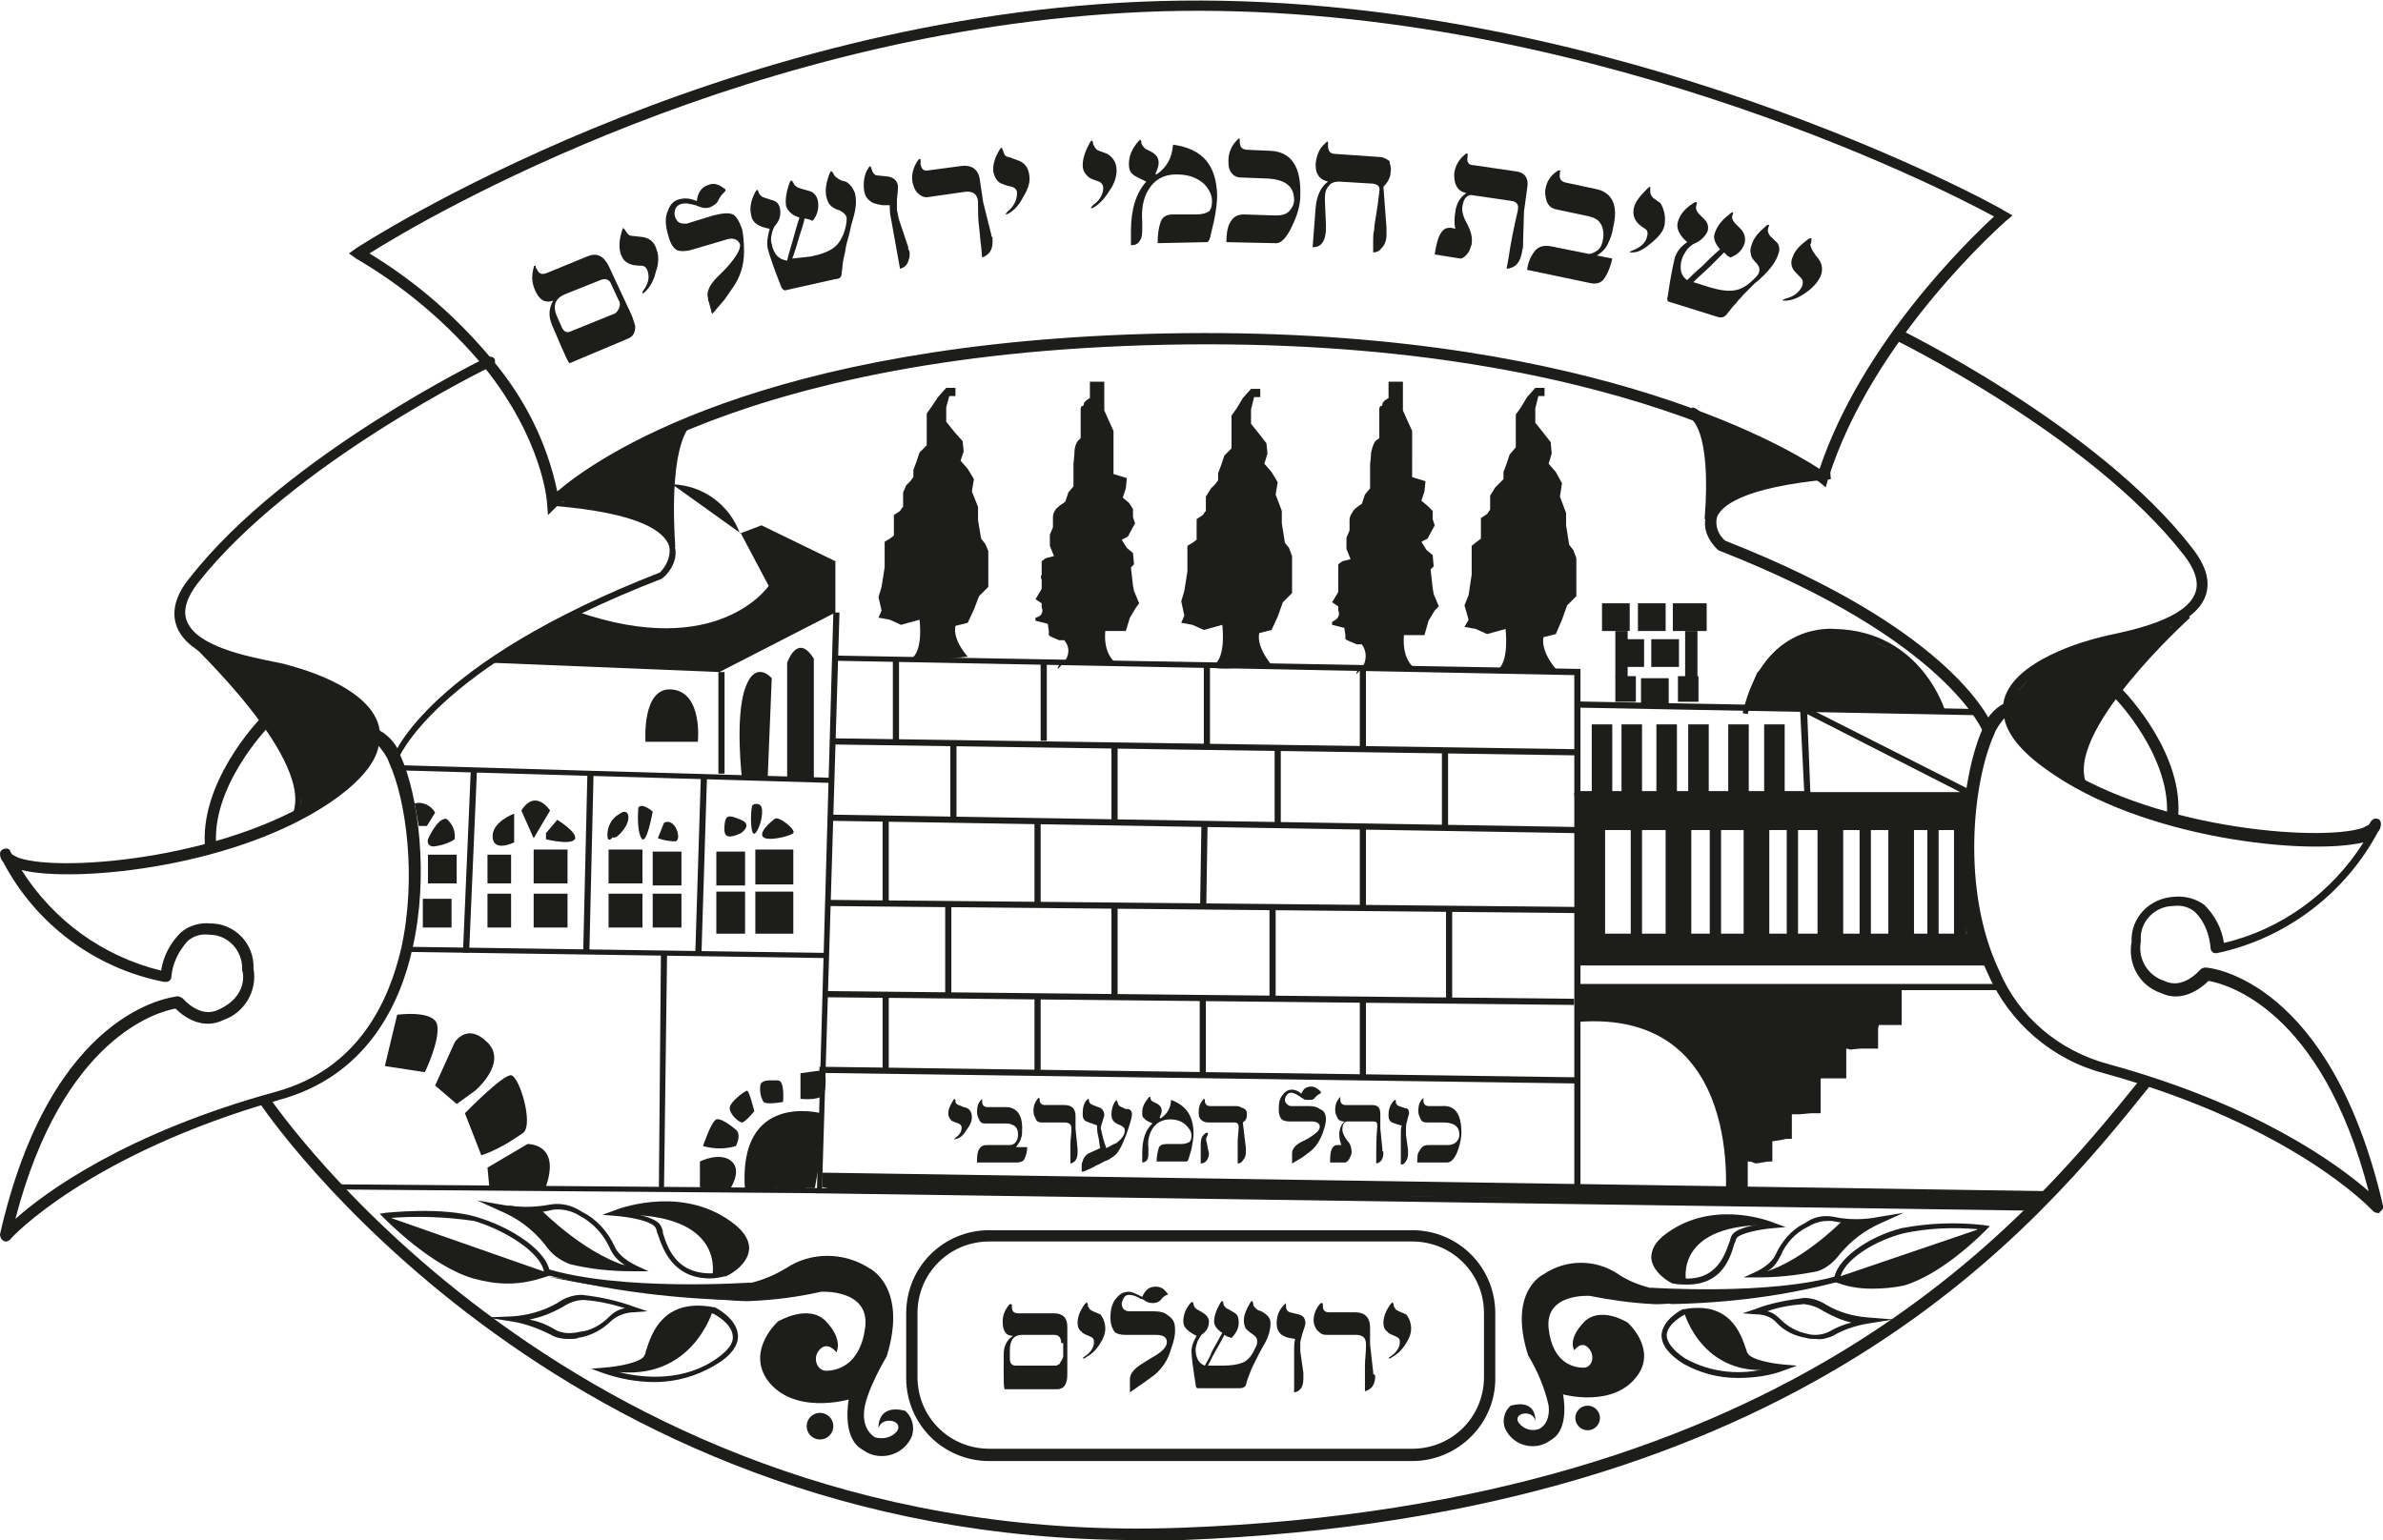 <svg xmlns="http://www.w3.org/2000/svg" xmlns:xlink="http://www.w3.org/1999/xlink" id="Layer_1" x="0px" y="0px" viewBox="0 0 232.2 150.1" style="enable-background:new 0 0 232.2 150.1;" xml:space="preserve">
<style type="text/css">
	.st0{fill:#1D1D1B;}
	.st1{enable-background:new    ;}
</style>
<g id="Layer_2_1_">
	<g id="Layer_1-2">
		<path class="st0" d="M53.4,50.2L53.3,49c0-0.1-0.4-6.1-6.1-13.2c-3.5-4.2-7.7-7.8-12.5-10.6L34,24.7l0.7-0.5    C35,24,69.8,1.3,113.1,0.1s82,20.2,82.3,20.5l0.7,0.4l-0.6,0.5c-0.1,0.1-13.1,11.4-17.4,25.3l-0.2,0.7l-0.6-0.5    c-0.2-0.1-19.5-14.3-63.7-13.4S54.4,49.2,54.3,49.3L53.4,50.2z M36,24.7c4.6,2.8,8.6,6.3,12,10.4c3.1,3.7,5.3,8,6.3,12.8    c3.6-3.1,19.7-14.6,59.2-15.4c40.3-0.8,60.1,10.8,63.8,13.2c4.1-12.2,14.4-22.2,17-24.6C189,18.2,153.1,0,113.2,1.1    C73.6,2.3,41.2,21.4,36,24.7z"></path>
		<path class="st0" d="M0.6,121c-0.1,0-0.2,0-0.3-0.1c-0.2-0.1-0.3-0.4-0.3-0.6c5-22,16.8-23.1,17.3-23.2c0.2,0,0.3,0.1,0.5,0.2    c0.1,0.1,1.7,2,3.5,1.1c2.9-1.3,2.4-3.7,2.3-3.8c0,0,0-0.1,0-0.2c0-1.8-1.4-3.3-3.2-3.3c0,0,0,0,0,0c-0.8-0.1-1.5,0.1-2.1,0.6    c-0.9,1-1.5,2.2-1.6,3.5c0,0.2-0.1,0.3-0.2,0.4c-0.1,0.1-0.3,0.1-0.5,0.1C9.3,94.4,3.5,90.1,0.3,84C0.1,83.8,0,83.5,0,83.2    c0-0.3,0.3-0.5,0.6-0.5C0.8,82.7,1,82.8,1,83l0.2,0.3c0.2,0.1,0.4,0.2,0.6,0.3c4.3,1.5,21.2,0,30.5-6.8c2.4-1.8,3.7-3.4,3.6-4.9    l0,0c0-3.2-6-5.2-8.2-5.8c-0.3-0.1-0.7-0.2-1.2-0.3c-2.9-0.6-8.2-1.7-9.3-4.8c-0.5-1.4-0.1-3,1.3-4.7c9.4-12,28.8-21.4,29-21.5    c0.3-0.1,0.6,0,0.7,0.2c0.1,0.3,0,0.6-0.3,0.7c-0.2,0.1-19.4,9.4-28.6,21.1c-1.1,1.4-1.5,2.7-1.1,3.7c0.9,2.5,6,3.5,8.5,4    c0.5,0.1,1,0.2,1.3,0.3s8.4,2,9,6.4c0.9,0.5,1.7,1.4,2,2.4c1.8,3.9,2.8,11.8,1.2,18.8c-1.2,5.5-4.5,12.5-13,14.8    C8.6,112.5,1,120.7,1,120.8C0.9,120.9,0.7,121,0.6,121z M17.1,98.3c-1.7,0.3-11,2.8-15.6,20.5c2.9-2.6,10.8-8.4,25.4-12.4    c8-2.2,11-8.8,12.2-14c1.5-6.8,0.5-14.4-1.2-18.1c-0.2-0.6-0.6-1.1-1-1.6c-0.3,1.6-1.7,3.3-4,5c-9.3,6.8-25.5,8.4-30.8,7.1    c3.1,4.9,7.9,8.4,13.6,9.8c0.2-1.4,0.9-2.7,1.9-3.7c0.8-0.7,1.9-1,2.9-0.9c2.4,0,4.3,2,4.2,4.4c0,0,0,0,0,0c0.4,2.2-0.9,4.3-2.9,5    C19.8,100.4,18,99.2,17.1,98.3z"></path>
		<path class="st0" d="M38.7,74.2L38.2,74c0.1-0.4,3.5-9.4,26.1-18.2c0.7-0.7,1.1-1.7,0.9-2.6c-0.5-1.4-2.8-3.2-11.3-3.9v-0.5    c7.1,0.6,11,2.1,11.8,4.3c0.6,1.7-1,3.2-1.1,3.2l-0.1,0.1C42.2,65,38.7,74.1,38.7,74.2z"></path>
		<path class="st0" d="M65.3,53.4c-0.8-11.4,1.7-12.5,2-12.6l0.2,0.5l-0.1-0.3l0.1,0.3c0,0-2.4,1.1-1.7,12L65.3,53.4z"></path>
		<path class="st0" d="M28.9,79.8l-0.5-0.2c2.7-5.3-10.1-17.1-10.2-17.3l0.4-0.4C19.1,62.3,31.8,74.1,28.9,79.8z"></path>
		<path class="st0" d="M202.9,76.8c-2.8-5.4,9.6-16.6,10.1-17l0.4,0.4c-0.1,0.1-12.6,11.4-10,16.4L202.9,76.8z"></path>
		<path class="st0" d="M20,82.8c-0.7-6.4,5.1-12.5,5.4-12.8l0.8,0.8c-0.1,0.1-5.8,6-5.1,11.9L20,82.8z"></path>
		<path class="st0" d="M231.6,118.2c-0.2,0-0.3-0.1-0.4-0.2c-0.1-0.1-7.7-8.3-26.2-13.4c-5-1.3-9.2-4.9-11.3-9.7    c-3.8-8-2.7-19-0.5-23.9c0.3-1,1.1-1.9,2-2.4c0.6-4.3,8.7-6.3,9.1-6.4s0.7-0.2,1.2-0.3c2.4-0.5,7.5-1.6,8.4-4.1    c0.4-1,0-2.3-1.1-3.7c-9.2-11.8-28.4-21.1-28.6-21.2l0.5-1c0.2,0.1,19.6,9.5,28.9,21.5c1.4,1.8,1.8,3.3,1.3,4.7    c-1.1,3-6.4,4.2-9.3,4.8c-0.5,0.1-0.9,0.2-1.2,0.3c-2.3,0.5-8.2,2.6-8.3,5.8c0,1.5,1.2,3.1,3.6,4.9c9.3,6.8,26.2,8.2,30.5,6.8    c0.2-0.1,0.4-0.2,0.6-0.3l0.2-0.3c0.1-0.2,0.4-0.4,0.6-0.3c0.3,0,0.4,0.3,0.4,0.5c0,0.3-0.1,0.6-0.3,0.8c-3.2,6-9,10.4-15.7,11.8    c-0.2,0-0.3,0-0.4-0.1c-0.1-0.1-0.2-0.2-0.2-0.4c-0.1-1.3-0.6-2.6-1.5-3.5c-0.6-0.5-1.3-0.7-2.1-0.6c-1.8,0-3.3,1.5-3.2,3.3    c0,0,0,0,0,0c0,0,0,0.1,0,0.2c-0.3,1.7,0.7,3.3,2.3,3.8c1.8,0.9,3.4-1,3.5-1.1c0.1-0.1,0.3-0.2,0.5-0.2c0.5,0,12.2,1.2,17.3,23.2    c0.1,0.2-0.1,0.5-0.3,0.6C231.9,118.2,231.8,118.3,231.6,118.2z M195.3,70c-0.4,0.5-0.8,1-1,1.6c-2.1,4.7-3.2,15.2,0.5,23    c1.9,4.5,5.8,7.8,10.6,9.1c14.6,4,22.4,9.8,25.4,12.4c-4.6-17.8-13.9-20.2-15.6-20.5c-0.9,0.9-2.7,2.1-4.6,1.2    c-2.1-0.7-3.3-2.8-2.9-5c-0.1-2.4,1.8-4.3,4.2-4.4c0,0,0,0,0,0c1-0.1,2.1,0.2,2.9,0.8c1,1,1.7,2.3,1.9,3.7    c5.6-1.3,10.5-4.9,13.6-9.8c-5.4,1.3-21.5-0.3-30.9-7.1C197,73.3,195.6,71.6,195.3,70z"></path>
		<path class="st0" d="M193.3,71.5c0-0.1-3.5-9.1-25.7-17.8l-0.2-0.1c-0.1-0.1-1.8-1.6-1.1-3.5c0.8-2.3,4.8-3.8,12-4.5l0.1,1.1    c-8.8,0.8-10.7,2.7-11.1,3.7c-0.2,0.8,0.1,1.7,0.8,2.3c22.7,8.9,26.1,18,26.2,18.4L193.3,71.5z"></path>
		<path class="st0" d="M167.2,50.7l-1.1-0.1c0.7-8.9-1.4-9.9-1.5-9.9l0.3-1C165.5,39.8,168,41,167.2,50.7z"></path>
		<path class="st0" d="M212.2,80l-1.1-0.1c0.7-5.9-5-11.9-5.1-11.9l0.8-0.8C207.1,67.5,213,73.6,212.2,80z"></path>
		<path class="st0" d="M110.8,150.1c-56.8,0-85.2-42.1-85.5-42.6l0.9-0.6c0.3,0.4,29.8,44.2,88.9,42c60.1-2.2,82.7-30.4,93.6-43.9    l0.9,0.7c-11,13.7-33.8,42.1-94.4,44.4C113.7,150.1,112.2,150.1,110.8,150.1z"></path>
		<path class="st0" d="M65.5,47.2c3,0.1,5.6,2,6.6,4.8l2.1-0.8l7.2,3.5v5l-11.3,5.8L48,64.6l8.2-5c13.8,4.8,18.7-2.5,18.7-2.5    L72.2,52"></path>
		<polygon class="st0" points="198.3,118 79.5,116.3 79.6,116.1 81.2,59.7 81.8,59.7 80.1,115.8 198.3,117.4   "></polygon>
		
			<rect x="56" y="92.3" transform="matrix(7.853848e-03 -1 1 7.853848e-03 -60.097 171.203)" class="st0" width="0.5" height="47.2"></rect>
		<polygon class="st0" points="154,117.1 153.4,117.1 153.4,65.8 81.5,64.4 81.5,63.9 154,65.2   "></polygon>
		<path class="st0" d="M189,69.6c0-0.1-2.2-7.6-10.3-7.8c-0.3,0-6.5-0.8-8.4,7.8l-0.5-0.1c2.1-9,8.9-8.2,9-8.2    c8.5,0.2,10.8,8.1,10.8,8.2L189,69.6z"></path>
		
			<rect x="173" y="49.6" transform="matrix(1.902288e-02 -1 1 1.902288e-02 100.823 241.023)" class="st0" width="0.6" height="39"></rect>
		<path class="st0" d="M176.1,77.7h-22.4c-0.1,0-0.3-0.1-0.3-0.3l0,0c0-0.2,0.1-0.3,0.3-0.3h22.1l-0.4-8c0-0.1,0.1-0.3,0.2-0.3    c0.1,0,0.1,0,0.2,0l16.4,8.3c0.1,0.1,0.2,0.2,0.1,0.3c0,0.1-0.1,0.2-0.3,0.2H176.1z M176.4,77.2H191l-14.9-7.6L176.4,77.2z"></path>
		<rect x="163" y="58.8" class="st0" width="3.3" height="2.7"></rect>
		<rect x="156.1" y="58.8" class="st0" width="2.7" height="2.7"></rect>
		<rect x="159.6" y="58.8" class="st0" width="2.7" height="2.7"></rect>
		<rect x="160.9" y="62.3" class="st0" width="2.7" height="2.7"></rect>
		<rect x="157.5" y="62.3" class="st0" width="2.7" height="2.7"></rect>
		<rect x="159.9" y="66.1" class="st0" width="2.7" height="2.7"></rect>
		<rect x="163.5" y="65.9" class="st0" width="2" height="2.5"></rect>
		<rect x="157.4" y="65.9" class="st0" width="2" height="2.5"></rect>
		<rect x="164.2" y="61.5" class="st0" width="1.2" height="4.5"></rect>
		<rect x="157.4" y="61.5" class="st0" width="1.2" height="4.5"></rect>
		
			<rect x="117.1" y="36.5" transform="matrix(1.466018e-02 -1 1 1.466018e-02 42.9 189.123)" class="st0" width="0.6" height="72.6"></rect>
		
			<rect x="117" y="43.9" transform="matrix(1.657981e-02 -1 1 1.657981e-02 35.078 196.269)" class="st0" width="0.6" height="72.8"></rect>
		
			<rect x="116.9" y="51.8" transform="matrix(9.424655e-03 -1 1 9.424655e-03 27.707 204.716)" class="st0" width="0.6" height="73.1"></rect>
		
			<rect x="116.6" y="60.8" transform="matrix(1.029720e-02 -1 1 1.029720e-02 18.372 213.168)" class="st0" width="0.6" height="73"></rect>
		
			<rect x="116.5" y="67.9" transform="matrix(1.396223e-02 -1 1 1.396223e-02 10.315 220.12)" class="st0" width="0.6" height="73.9"></rect>
		<rect x="87" y="64.2" class="st0" width="0.6" height="8"></rect>
		<rect x="101.4" y="64.5" class="st0" width="0.6" height="7.7"></rect>
		<rect x="117.3" y="64.8" class="st0" width="0.6" height="8"></rect>
		<rect x="132.5" y="65" class="st0" width="0.6" height="8"></rect>
		<rect x="140.5" y="73.1" class="st0" width="0.6" height="7.6"></rect>
		<rect x="124.2" y="72.8" class="st0" width="0.6" height="7.6"></rect>
		<rect x="108.3" y="72.7" class="st0" width="0.6" height="7.5"></rect>
		<rect x="92.6" y="72.3" class="st0" width="0.6" height="7.6"></rect>
		<rect x="86" y="79.7" class="st0" width="0.6" height="8.3"></rect>
		<rect x="100.8" y="79.9" class="st0" width="0.6" height="8.1"></rect>
		
			<rect x="113.2" y="84" transform="matrix(1.570734e-02 -1 1 1.570734e-02 31.162 200.201)" class="st0" width="8.2" height="0.6"></rect>
		<rect x="132.5" y="80.7" class="st0" width="0.6" height="7.8"></rect>
		<rect x="140.9" y="88.7" class="st0" width="0.6" height="8.8"></rect>
		<rect x="123.7" y="88.5" class="st0" width="0.6" height="9"></rect>
		<rect x="108.3" y="88.4" class="st0" width="0.6" height="8.8"></rect>
		<rect x="92.1" y="88.1" class="st0" width="0.6" height="8.8"></rect>
		<rect x="86" y="96.9" class="st0" width="0.6" height="7.4"></rect>
		<rect x="100.8" y="96.9" class="st0" width="0.6" height="7.4"></rect>
		<rect x="116.9" y="97.3" class="st0" width="0.6" height="7.6"></rect>
		<rect x="132.5" y="97.3" class="st0" width="0.6" height="7.8"></rect>
		<path class="st0" d="M49.5,125.1c-1.2,0-2.3-0.2-3.4-0.5c-4.1-1.2-8.5-5.7-8.7-5.9l-0.4-0.4l0.6-0.1c0.2,0,5.4-0.6,8.8,0.4    s7.2,3.4,7.2,5.7l0,0C52.2,124.8,50.9,125.1,49.5,125.1z M38.1,118.7c1.2,1.2,4.8,4.4,8.1,5.3c2.2,0.6,4.6,0.6,6.8-0.1    c-0.4-1.9-3.8-4-6.8-4.9C43.5,118.6,40.8,118.5,38.1,118.7z"></path>
		<path class="st0" d="M63.2,125.9c3.4,0.1,6.8-0.2,10.1-0.9c1.2-0.3,2.3-0.8,3.3-1.4c2.4-1.6,5.6-1.6,8.1,0c0,0,3.8,1.8,1.7,8.6    c0,0-2,3.3-2.2,5.3s1.1,2.6,1.1,2.6c0.8,0.2,1.6,0,2.1-0.6c0.7-1.1-1.5-1.5-1.8-0.3c0,0-0.2-2.4,2.6-1.7c0.8,0.7,1,1.9,0.5,2.8    c-0.9,1.6-3,2.1-4.5,1.1c-0.1-0.1-0.2-0.1-0.3-0.2c-1.9-1.2-1.2-4.8-1.2-4.8s-5.5,1.6-8-2c-1.9-2.9,1.1-5.6,1.1-5.6s3-1.8,4.7,0    c1.7,1.8,1,3,1,3s-0.8-1.1-1.6-0.3s-0.3,2.1,0.6,2.1s3.3-0.4,3.8-4.2s-4.3-3.5-4.3-3.5c-2.2,0.5-4.5,0.8-6.8,0.9    C71.8,126.9,67.5,126.4,63.2,125.9c-3.3-0.3-6.7-0.8-9.9-1.5"></path>
		<path class="st0" d="M137.6,142.4H96.4c-4.5,0-8.1-3.6-8.1-8.1V128c0-4.5,3.6-8.1,8.1-8.1h41.2c4.5,0,8.1,3.6,8.1,8.1v6.2    C145.8,138.7,142.1,142.4,137.6,142.4C137.6,142.4,137.6,142.4,137.6,142.4z M96.4,121c-3.9,0-7,3.1-7,7v6.2c0,3.9,3.1,7,7,7h41.2    c3.9,0,7-3.1,7-7V128c0-3.9-3.1-7-7-7H96.4z"></path>
		<path class="st0" d="M73.2,125c0,0-12.8,0.9-20.1-1.4l-0.1,0.6c5.9,1.5,11.9,2.3,18,2.5"></path>
		<path class="st0" d="M69.2,124.6c-3.6,0-4.6-2.8-5.1-4.3c-0.1-0.2-0.1-0.4-0.2-0.6c-0.3-0.7-2.6-1.1-4-1.2l-1.2-0.1l1.1-0.4    c0.2-0.1,6-2.4,10.9,0.7c1.6,1,2.3,2,2.3,3c-0.1,1.7-2.2,2.7-2.3,2.7h-0.1C70.2,124.5,69.7,124.6,69.2,124.6z M61.3,118.2    c1.2,0.2,2.8,0.6,3.1,1.3c0.1,0.2,0.2,0.4,0.2,0.7c0.5,1.6,1.5,4.5,5.9,3.8c0.2-0.1,1.9-1,2-2.2c0-0.8-0.6-1.7-2-2.5    C67.1,117.1,63.2,117.7,61.3,118.2z"></path>
		<path class="st0" d="M63.8,134.7c-1.7,0-3.4-0.3-5.1-0.9l-1.1-0.4l1.2-0.1c1.4-0.1,3.7-0.5,4-1.2c0.1-0.1,0.1-0.4,0.2-0.6    c0.5-1.6,1.7-5,6.5-4.1h0.1c0.1,0,2.2,1.1,2.3,2.7c0.1,1-0.7,2.1-2.3,3C67.9,134.1,65.9,134.7,63.8,134.7z M60.2,133.7    c1.9,0.5,5.8,1.1,9.2-1c1.4-0.9,2.1-1.7,2-2.5c-0.1-1.2-1.7-2.1-2-2.2c-4.3-0.7-5.3,2.2-5.9,3.8c-0.1,0.3-0.2,0.5-0.2,0.7    C63,133.1,61.4,133.5,60.2,133.7L60.2,133.7z"></path>
		<path class="st0" d="M61.6,123.9c-2,0-4.1-0.2-6.1-0.7c-1-0.4-1.8-1-2.4-1.9c-1.2-1.5-2.7-2.6-4.4-3.3l-2.2-1l2.3,0.4    c1.6,0.3,3.2,0.3,4.8,0c1.1-0.2,2.2,0.1,3.1,0.7c1.4,0.7,2.5,1.9,3.2,3.4c0,0,0.3,1,2.2,1.9l1.1,0.5h-1.2L61.6,123.9z M50.4,118.2    c1.2,0.7,2.3,1.7,3.2,2.8c0.5,0.8,1.3,1.4,2.2,1.7c1.7,0.4,3.4,0.6,5.1,0.6c-0.7-0.4-1.2-1-1.5-1.7c-0.6-1.3-1.6-2.4-2.9-3.1    c-0.8-0.5-1.7-0.7-2.6-0.6C52.7,118.2,51.5,118.3,50.4,118.2z"></path>
		<path class="st0" d="M55.4,130.5c-0.6,0-1.2-0.1-1.7-0.4c-1.2-0.6-2.5-1.1-3.8-1.3l-2.5-0.4l2.5-0.1c1.5-0.1,3-0.5,4.4-1.3    c0.7-0.5,1.5-0.8,2.4-0.8c1.8,0.2,3.6,0.6,5.2,1.2l1.2,0.4l-1.3,0.1c-0.8,0-1.6,0.3-2.2,0.8c-0.9,0.9-2,1.5-3.3,1.7    C56.2,130.5,55.8,130.5,55.4,130.5z M51.6,128.6c0.9,0.2,1.7,0.5,2.5,1c0.7,0.4,1.6,0.4,2.4,0.2c1.1-0.1,2.1-0.7,2.9-1.5    c0.4-0.4,0.9-0.7,1.5-0.8c-1.3-0.4-2.6-0.7-4-0.8c-0.8,0-1.5,0.3-2.1,0.7C53.7,128,52.7,128.4,51.6,128.6z"></path>
		<circle class="st0" cx="79.9" cy="139" r="1.3"></circle>
		<rect x="70" y="65.5" class="st0" width="0.6" height="9.9"></rect>
		
			<rect x="59.5" y="54.1" transform="matrix(2.914284e-02 -1 1 2.914284e-02 -17.394 132.99)" class="st0" width="0.5" height="42.7"></rect>
		
			<rect x="59.8" y="72.4" transform="matrix(1.466018e-02 -1 1 1.466018e-02 -33.632 151.516)" class="st0" width="0.5" height="40.9"></rect>
		<polygon class="st0" points="64.7,116 64.2,116 64.4,92.9 65,92.9   "></polygon>
		
			<rect x="36.9" y="83.6" transform="matrix(4.292189e-02 -0.999 0.999 4.292189e-02 -39.99 126.104)" class="st0" width="17.8" height="0.6"></rect>
		
			<rect x="48.5" y="83.9" transform="matrix(2.338522e-02 -1 1 2.338522e-02 -28.208 139.411)" class="st0" width="17.5" height="0.6"></rect>
		
			<rect x="59.6" y="84.1" transform="matrix(3.123633e-02 -1 1 3.123633e-02 -18.216 150.047)" class="st0" width="17.4" height="0.6"></rect>
		<rect x="153.7" y="95.9" class="st0" width="41.2" height="0.6"></rect>
		<polygon class="st0" points="170.3,117.1 169.8,117.1 169.8,112.7 172.1,112.7 172.1,110.4 174.1,110.4 174.1,107.9 176.9,107.9     176.9,104.6 179.4,104.6 179.4,101.6 182.4,101.6 182.4,99.3 184.8,99.3 184.8,96.2 185.3,96.2 185.3,99.9 183,99.9 183,102.2     179.9,102.2 179.9,105.1 177.4,105.1 177.4,108.5 174.6,108.5 174.6,111 172.7,111 172.7,113.2 170.3,113.2   "></polygon>
		<path class="st0" d="M69.5,127.6c0,0-2.1,7.7-10.7,5.9c1.5,0,2.9-0.4,4.1-1.2l0.8-2.1c0.3-0.9,1-1.6,1.8-2.1    c0.8-0.3,1.7-0.5,2.5-0.6L69.5,127.6z"></path>
		<path class="st0" d="M69.4,124.4c0,0,1.5-6.3-9.4-6l2.5-0.7l1.5-0.1h2.3l3,0.8l1.8,0.8l1.4,1.1l0.3,1.3l-0.3,1l-0.8,1l-1.1,0.6    L69.4,124.4z"></path>
		<path class="st0" d="M52.7,117.9c0,0,4.7,4.8,9.2,5.7h-2.3l-2.8-0.4l-1.9-0.7l-1.2-1.1l-1.2-1.4l-1-0.9l-1-0.7l-1.1-0.6l0.2-0.3    L52.7,117.9z"></path>
		<polygon class="st0" points="37.5,118.5 53.2,124 51.7,124.8 49.9,124.8 47.5,124.6 45.5,124.1 43.3,123.1 41.9,122.2 40.6,121.2     39.6,120.4 38.1,119.2   "></polygon>
		<path class="st0" d="M182.4,125.6c-1.3,0-2.5-0.2-3.7-0.7l0,0l0,0c0-2.1,3.4-4.4,6.6-5.2c2.6-0.5,5.3-0.6,8-0.3l0.6,0.1l-0.4,0.4    c-0.2,0.2-4.2,4.3-8,5.4C184.5,125.5,183.5,125.6,182.4,125.6z M179.3,124.6c2,0.6,4.1,0.6,6.1,0c2.9-0.9,6.2-3.8,7.3-4.8    c-2.4-0.2-4.9-0.1-7.2,0.4C182.7,120.9,179.6,122.8,179.3,124.6L179.3,124.6z"></path>
		<path class="st0" d="M169.9,126.3c-3.1,0.1-6.2-0.1-9.2-0.8c-1.1-0.3-2.1-0.7-3-1.3c-2.2-1.5-5.1-1.5-7.3,0c0,0-3.5,1.6-1.5,7.9    c0.9,1.5,1.6,3.1,2,4.9c0.2,1.9-1,2.3-1,2.3c-0.7,0.2-1.4,0-1.9-0.6c-0.7-1,1.4-1.4,1.6-0.2c0,0,0.2-2.2-2.4-1.5    c-0.7,0.6-0.9,1.7-0.4,2.5c0.8,1.4,2.7,1.9,4.1,1c0.1-0.1,0.2-0.1,0.3-0.2c1.8-1.1,1.1-4.4,1.1-4.4s5,1.4,7.3-1.9    c1.8-2.6-1-5.1-1-5.1s-2.7-1.7-4.3,0s-0.9,2.7-0.9,2.7s0.7-1,1.4-0.2s0.3,1.9-0.5,1.9s-3-0.3-3.4-3.8s4-3.2,4-3.2    c2,0.4,4.1,0.7,6.2,0.8C162.2,127.2,166,126.7,169.9,126.3c3.1-0.3,6.1-0.8,9.1-1.4"></path>
		<path class="st0" d="M160.8,125.5c0,0,11.7,0.8,18.4-1.2v0.6c-5.3,1.4-10.8,2.1-16.4,2.2"></path>
		<path class="st0" d="M164.4,125.2c-0.4,0-0.9,0-1.3-0.1H163c-0.1,0-2-1-2.1-2.5c0-1,0.6-1.9,2.1-2.8c4.5-2.8,9.7-0.7,9.9-0.6    l1.1,0.4l-1.2,0.1c-1.3,0.1-3.3,0.5-3.6,1c-0.1,0.2-0.1,0.4-0.2,0.5C168.6,122.6,167.8,125.2,164.4,125.2z M163.2,124.5    c3.9,0.7,4.8-2,5.3-3.4c0.1-0.2,0.1-0.4,0.2-0.6c0.3-0.7,1.7-1,2.8-1.2c-2.8-0.8-5.7-0.5-8.2,0.9c-1.3,0.8-1.9,1.6-1.8,2.3    C161.5,123.6,163,124.4,163.2,124.5z"></path>
		<path class="st0" d="M169.3,134.3c-1.9,0-3.7-0.5-5.3-1.4c-1.4-0.9-2.1-1.8-2.1-2.8c0.1-1.5,2-2.5,2.1-2.5h0.1    c4.4-0.8,5.5,2.3,6,3.8c0.1,0.2,0.1,0.4,0.2,0.5c0.3,0.6,2.3,1,3.6,1.1l1.2,0.1l-1.1,0.4C172.5,134.1,170.9,134.3,169.3,134.3z     M164.2,128.1c-0.2,0.1-1.7,0.9-1.8,2c0,0.7,0.6,1.5,1.8,2.3c2.5,1.4,5.5,1.7,8.2,0.9c-1.1-0.2-2.4-0.5-2.8-1.2    c-0.1-0.2-0.2-0.4-0.2-0.6C169.1,130.1,168.2,127.5,164.2,128.1z"></path>
		<path class="st0" d="M171.4,124.5h-0.3h-1.2l1.1-0.5c1.7-0.8,2-1.7,2-1.7c0.6-1.3,1.6-2.5,2.9-3.1c0.8-0.6,1.8-0.8,2.8-0.6    c1.4,0.3,2.9,0.3,4.4,0l2.4-0.4l-2.2,1c-1.6,0.7-2.9,1.7-4,3c-0.6,0.8-1.3,1.4-2.2,1.7C175.1,124.3,173.2,124.5,171.4,124.5z     M178,119c-0.7,0-1.4,0.3-1.9,0.6c-1.2,0.6-2.1,1.6-2.6,2.8c-0.3,0.6-0.7,1.2-1.3,1.5c1.5,0,3.1-0.2,4.6-0.6    c0.8-0.3,1.5-0.9,2-1.6c0.8-1,1.7-1.8,2.8-2.5c-1,0.1-2.1,0-3.1-0.2C178.3,119,178.2,119,178,119z"></path>
		<path class="st0" d="M177,130.5c-0.3,0-0.7,0-1-0.1c-1.2-0.2-2.2-0.7-3-1.6l0,0c-0.5-0.5-1.2-0.7-1.9-0.7l-1.3-0.1l1.2-0.4    c1.5-0.6,3.2-0.9,4.8-1.1c0.8,0,1.6,0.3,2.2,0.7c1.2,0.7,2.6,1.1,4,1.2l2.5,0.2L182,129c-1.2,0.2-2.4,0.6-3.4,1.2    C178.1,130.4,177.5,130.6,177,130.5z M172.2,127.8c0.5,0.1,0.9,0.4,1.3,0.8c0.7,0.7,1.6,1.2,2.6,1.4c0.7,0.2,1.5,0.1,2.1-0.2    c0.7-0.4,1.4-0.7,2.2-0.9c-0.9-0.2-1.8-0.6-2.7-1.1c-0.6-0.4-1.2-0.6-1.9-0.7C174.5,127.2,173.3,127.4,172.2,127.8L172.2,127.8z"></path>
		<circle class="st0" cx="154.7" cy="138.2" r="1.2"></circle>
		<path class="st0" d="M164.1,127.9c0,0,1.9,7,9.7,5.4c-1.3,0-2.6-0.4-3.7-1.1l-0.8-1.9c-0.3-0.8-0.9-1.5-1.6-1.9    c-0.7-0.3-1.5-0.5-2.3-0.6L164.1,127.9z"></path>
		<path class="st0" d="M164.3,124.9c0,0-1.3-5.8,8.6-5.5l-2.2-0.6l-1.3-0.1h-2.1l-2.8,0.7l-1.6,0.8l-1.3,1l-0.3,1.2l0.2,0.9l0.7,0.9    l1,0.6L164.3,124.9z"></path>
		<path class="st0" d="M179.5,119c0,0-4.3,4.4-8.4,5.2h2.1l2.6-0.3l1.8-0.6l1.1-1l1.1-1.2l0.9-0.8l0.9-0.6l1-0.5l-0.2-0.2L179.5,119    z"></path>
		<polygon class="st0" points="193.4,119.6 179,124.5 180.4,125.3 182.1,125.3 184.3,125.2 186.1,124.7 188,123.7 189.3,122.9     190.5,122 191.4,121.3 192.8,120.2   "></polygon>
		<polygon class="st0" points="153.7,94.1 193.9,94.1 192.9,91 153.7,91   "></polygon>
		<rect x="158.9" y="77.5" class="st0" width="1.1" height="15.7"></rect>
		<rect x="166.6" y="77.5" class="st0" width="1.1" height="15.7"></rect>
		<rect x="174.1" y="77.5" class="st0" width="1.1" height="15.7"></rect>
		<rect x="181.2" y="77.5" class="st0" width="1.1" height="15.7"></rect>
		<rect x="187.8" y="77.5" class="st0" width="1.1" height="15.7"></rect>
		<rect x="153.7" y="77.5" class="st0" width="38.1" height="3.4"></rect>
		<rect x="153.7" y="79.4" class="st0" width="2.7" height="12"></rect>
		<rect x="162.3" y="79.4" class="st0" width="2.5" height="12"></rect>
		<rect x="169.9" y="79.4" class="st0" width="2.5" height="12"></rect>
		<rect x="177.1" y="79.4" class="st0" width="2.5" height="12"></rect>
		<rect x="184" y="79.4" class="st0" width="2.5" height="12"></rect>
		<rect x="190.4" y="79.4" class="st0" width="1.2" height="12"></rect>
		<polygon class="st0" points="191.7,91.4 193,91.4 192.6,90 192.1,86.8 191.7,86 191.1,87.8   "></polygon>
		<rect x="155.1" y="70.6" class="st0" width="2" height="6.8"></rect>
		<rect x="158" y="70.6" class="st0" width="2" height="6.8"></rect>
		<rect x="161.4" y="70.6" class="st0" width="2" height="6.8"></rect>
		<rect x="164.5" y="70.6" class="st0" width="2" height="6.8"></rect>
		<rect x="168.4" y="70.6" class="st0" width="2" height="6.8"></rect>
		<rect x="171.9" y="70.6" class="st0" width="2" height="6.8"></rect>
		<polygon class="st0" points="212.2,61 210.3,61.4 205.2,62.7 202,63.6 198.5,65.3 196.1,67.9 195.8,69.7 196.3,71.1 197.7,72.9     199.2,74.2 202.4,76.3 202.9,76 202.8,74.8 203.3,72.6 204.6,69.9 206.4,67.3 209.1,64.1   "></polygon>
		<polygon class="st0" points="20.5,63.8 21.8,64.1 26.9,65.4 30.2,66.4 33.9,68.2 36.1,70.3 36.4,72.9 36,74.2 34.5,76.1 33,77.4     29.7,79.5 29.2,79.2 29.3,78 28.8,75.8 27.4,73.1 25.6,70.5 23.4,67.3   "></polygon>
		<g class="st1">
			<path class="st0" d="M61.4,30.4c0.3,0.6,0.4,1.1,0.5,1.4c0,0.6-0.2,1-0.7,1.2l-5.7,2.4c-0.2-0.2-0.4-0.7-0.8-1.6l-0.9-2.1     c-0.4-0.9-0.3-1.7,0.1-2.4c-0.8,0.3-1.4-0.1-1.8-1.1c-0.3-0.7-0.3-1.4-0.1-2.1c0-0.2,0.1-0.2,0.1-0.2c0.1,0,0.1,0,0.1,0.1     c0,0,0,0,0,0c0,0,0,0,0,0.1l0.1,0.1c0.2,0.5,0.5,0.6,1,0.4l3.9-1.6c0.9-0.4,1.6-0.1,2.1,0.9L61.4,30.4z M59.6,27.8     c-0.2-0.6-0.6-0.7-1.1-0.5L55,28.7c-0.9,0.4-1.2,1.1-0.7,2.2l0.4,0.9c0.2,0.5,0.5,0.7,0.9,0.5l4.2-1.7c0.1,0,0.2-0.1,0.3-0.2     c0.1-0.1,0.1-0.2,0.2-0.3c0-0.1,0.1-0.2,0.1-0.4c0-0.1,0-0.3-0.1-0.4L59.6,27.8z"></path>
		</g>
		<g class="st1">
			<path class="st0" d="M64,24.4c0.2,0.5,0.2,1.3-0.1,2.1c-0.2,0.9-0.6,1.5-1,1.9c-0.1,0.1-0.2,0.2-0.3,0.2c0,0,0,0,0,0     c0-0.1,0-0.2,0.1-0.3c0.5-0.7,0.6-1.3,0.4-1.9c-0.1-0.3-0.3-0.5-0.6-0.5c-0.6,0-1-0.1-1.2-0.2c-0.4-0.2-0.6-0.4-0.8-0.9     c-0.2-0.6-0.2-1.3,0.1-2.3c0.1-0.2,0.1-0.3,0.1-0.3c0,0,0.1,0.1,0.2,0.2c0.1,0.2,0.2,0.3,0.2,0.3c0.1,0.2,0.3,0.3,0.6,0.3     l0.9,0.1C63.3,23.2,63.8,23.6,64,24.4z"></path>
		</g>
		<g class="st1">
			<path class="st0" d="M72.3,22.3c0.1,0.4,0.2,1.2,0.2,2.2c0,1.4-0.4,2.5-1,3.4l-0.9,1.3l-1.2,1.4c0-0.1-0.1-0.1-0.1-0.3     c0-0.1-0.1-0.3-0.1-0.4c-0.1-0.3-0.1-0.5-0.2-0.6c0-0.1,0-0.2,0-0.2c-0.2-0.6,0.1-1.3,0.9-2.1l0.8-0.8c1-1.1,1.5-1.9,1.4-2.4     c-0.2-0.5-0.7-0.7-1.5-0.4l-3.4,1c-0.5,0.1-0.9,0.1-1.2,0c-0.4-0.2-0.7-0.7-0.9-1.5c-0.3-1-0.3-1.8,0-2.4c0.2-0.6,0.6-1,1.2-1.1     c0.4-0.1,0.9-0.1,1.6,0.2c0.1-0.9,0.5-1.4,1.2-1.6c0.5-0.2,1,0,1.5,0.4c0.1,0,0.1,0.1,0.1,0.1c0,0.1,0,0.1-0.1,0.2     c-0.2,0.2-0.4,0.4-0.6,0.8c-0.1,0.3-0.4,0.5-0.8,0.7c-0.3,0.1-0.6,0.1-0.9,0c-0.2-0.1-0.4-0.1-0.5-0.2c-0.2,0-0.3-0.1-0.5-0.1     c-0.3-0.1-0.7-0.1-1,0c-0.2,0.1-0.4,0.2-0.5,0.5c-0.1,0.3-0.1,0.5,0,0.8c0.1,0.2,0.2,0.4,0.4,0.5c0.2,0.1,0.4,0.1,0.7,0.1     l2.6-0.8c0.8-0.2,1.5-0.3,1.9-0.1C71.7,21,72,21.5,72.3,22.3z"></path>
		</g>
		<g class="st1">
			<path class="st0" d="M83.3,18.8c0.2,0.8,0.1,1.6-0.2,2.6c-0.1,0.3-0.2,0.7-0.3,1.2c-0.1,0.5-0.3,1-0.4,1.6c0,0.2-0.1,0.5-0.2,1     c-0.1,0.4-0.1,0.9-0.2,1.5c0,0.3-0.2,0.5-0.6,0.5l-4.9,1.1c-0.1,0-0.3-0.1-0.4-0.4c-0.8-2-1.2-3.3-1.3-3.7     c-0.1-0.6,0-1.2,0.2-1.9c-1.1-0.2-1.7-0.6-1.8-1.3c-0.2-0.8,0-1.5,0.4-2.3c0.1-0.1,0.1-0.2,0.2-0.2c0,0,0.1,0.1,0.1,0.2     c0.1,0.3,0.3,0.5,0.7,0.6l0.6,0.2c0.5,0.1,0.7,0.4,0.8,0.8c0.1,0.6,0,1.1-0.4,1.6c-0.2,0.2-0.3,0.5-0.4,0.9c-0.1,0.4-0.1,0.7,0,1     c0.2,1,0.7,1.5,1.5,1.6c0.1-0.5,0.3-1.1,0.5-1.8c0.2-0.7,0.4-1.5,0.7-2.4c-0.7-0.2-1.1-0.6-1.3-1.1c-0.1-0.6,0-1.3,0.3-2.2     c0.1-0.2,0.1-0.3,0.2-0.3c0.1,0,0.1,0.1,0.2,0.2c0.1,0.3,0.4,0.5,0.8,0.6l0.7,0.2c0.5,0.1,0.8,0.5,0.9,1c0.1,0.6,0,1.3-0.5,1.9     c-0.1,0-0.2,0-0.3-0.1c-0.1,0-0.3-0.1-0.5-0.1c-0.1,0.5-0.3,1.1-0.5,1.7c-0.2,0.7-0.4,1.4-0.7,2.2L79,25c1-0.2,1.8-0.5,2.3-0.9     c0.5-0.4,0.9-1.1,1.1-2c0.1-0.4,0.1-0.7,0.1-0.9c-0.1-0.3-0.3-0.5-0.7-0.7c-0.4-0.1-0.7-0.3-0.9-0.5c-0.2-0.2-0.3-0.5-0.4-0.9     c-0.1-0.6,0-1.3,0.3-2.1c0.1-0.2,0.1-0.3,0.2-0.3c0.1,0,0.1,0.1,0.2,0.2c0.1,0.3,0.4,0.5,0.8,0.7l0.4,0.1     C82.8,17.9,83.1,18.3,83.3,18.8z"></path>
		</g>
		<g class="st1">
			<path class="st0" d="M87.5,18.1c0,0.1,0,0.5-0.1,1.3c0,0.5,0,0.8,0,1.1c0.1,0.3,0.1,0.6,0.2,0.9l0.8,2.4c0.1,0.2,0.1,0.3,0.1,0.4     c0,0.1,0,0.2,0.1,0.2c0.1,0.5,0,0.9-0.2,1.3c-0.2,0.3-0.4,0.4-0.7,0.5l-0.9-5c-0.1-0.4-0.1-0.8-0.1-1.2L86,20     c-0.6-0.1-1-0.2-1.2-0.4c-0.3-0.2-0.5-0.5-0.6-1c-0.1-0.8,0-1.6,0.4-2.2c0.1-0.2,0.2-0.2,0.2-0.2c0,0,0.1,0.1,0.1,0.2     c0.1,0.4,0.3,0.7,0.6,0.7l1,0.1C87.1,17.3,87.4,17.6,87.5,18.1z"></path>
		</g>
		<g class="st1">
			<path class="st0" d="M96.7,23.2c0.1,1-0.2,1.6-1,1.9L95.6,24c-0.1-0.6-0.1-1.2-0.2-1.9c-0.1-0.7-0.1-1.5-0.1-2.4l0-0.1     c-0.1-0.7-0.5-1-1.3-0.9l-3.5,0.5c-0.4,0.1-0.8-0.1-1.1-0.4c-0.3-0.3-0.4-0.7-0.5-1.1c-0.1-0.7,0.1-1.4,0.5-2     c0.1-0.1,0.1-0.2,0.2-0.2c0.1,0,0.1,0,0.1,0.1c0,0,0,0,0,0.1c0,0,0,0,0,0.1l0,0.2c0.1,0.5,0.3,0.7,0.8,0.6l3-0.4     c1.2-0.2,1.9,0.3,2,1.5l0.3,2l0.8,3.2c0,0.1,0,0.2,0.1,0.2S96.7,23.1,96.7,23.2z"></path>
		</g>
		<g class="st1">
			<path class="st0" d="M100.3,17.1c0.1,0.6-0.1,1.3-0.6,2.1c-0.4,0.8-0.9,1.3-1.4,1.6c-0.2,0.1-0.3,0.1-0.3,0.1c0,0,0,0,0,0     c0-0.1,0.1-0.2,0.2-0.3c0.6-0.5,0.9-1.1,0.9-1.8c0-0.3-0.2-0.5-0.5-0.6c-0.6-0.1-1-0.3-1.2-0.4c-0.3-0.2-0.5-0.6-0.6-1     c-0.1-0.6,0.1-1.4,0.6-2.2c0.1-0.2,0.2-0.2,0.2-0.2c0,0,0.1,0.1,0.1,0.2c0.1,0.2,0.1,0.3,0.1,0.3c0.1,0.2,0.2,0.4,0.5,0.4     l0.8,0.3C99.8,15.8,100.2,16.3,100.3,17.1z"></path>
		</g>
		<g class="st1">
			<path class="st0" d="M108.8,16.6c0,0.6-0.2,1.3-0.7,2c-0.5,0.8-1,1.3-1.5,1.6c-0.2,0.1-0.3,0.1-0.3,0.1c0,0,0,0,0,0     c0-0.1,0.1-0.2,0.2-0.3c0.7-0.5,1-1.1,1-1.7c0-0.3-0.2-0.5-0.4-0.6c-0.6-0.2-0.9-0.3-1.1-0.5c-0.3-0.3-0.5-0.6-0.5-1.1     c0-0.6,0.2-1.3,0.7-2.2c0.1-0.2,0.2-0.2,0.2-0.2c0,0,0.1,0.1,0.1,0.2c0,0.2,0.1,0.3,0.1,0.3c0.1,0.2,0.2,0.4,0.5,0.5l0.8,0.3     C108.4,15.3,108.8,15.8,108.8,16.6z"></path>
		</g>
		<g class="st1">
			<path class="st0" d="M118.6,19c0,0.7-0.1,1.5-0.3,2.5l-0.4,1.7c-0.1,0.3-0.2,0.4-0.3,0.4l-4.8,0.1c0-0.9,0.1-1.5,0.3-2.1     c0.2-0.5,0.6-0.7,1.2-0.7l2.2,0c0.6,0,1-0.1,1.3-0.3c0.2-0.2,0.3-0.5,0.3-1c0-0.6-0.3-1.2-0.8-1.7c-0.7-0.6-1.5-0.9-2.7-0.9     c-1.2,0-2.1,0.5-2.7,1.5c-0.5,0.8-0.7,1.9-0.6,3.1l0,0.6c0,0.5,0,0.9-0.2,1.2c-0.2,0.4-0.5,0.5-0.9,0.5l0-1.4     c0-2.1,0.5-3.7,1.5-4.8c-0.6-0.3-1.1-0.5-1.3-0.7c-0.3-0.2-0.4-0.6-0.4-1c0-0.8,0.3-1.5,0.9-2.2c0.1-0.1,0.2-0.2,0.2-0.2     c0,0,0.1,0.1,0.1,0.2c0,0.3,0.2,0.5,0.4,0.7l0.6,0.3c0.5,0.3,0.7,0.6,0.7,1.1c0,0.2-0.1,0.6-0.3,1c0,0.1,0,0.1,0.1,0.1     c1-0.7,1.5-1.6,1.6-2.9C117.2,14.5,118.5,16.1,118.6,19z"></path>
		</g>
		<g class="st1">
			<path class="st0" d="M126.7,19.1c0,0.7-0.2,1.6-0.6,2.5c-0.6,1.4-1.2,2.2-1.9,2.1l-4.7-0.1c0-0.8,0.1-1.4,0.3-1.8     c0.3-0.6,0.7-0.9,1.4-0.9l3.1,0.1c0.6,0,1-0.1,1.3-0.4c0.3-0.3,0.5-0.7,0.5-1.1c0-1.3-0.8-2-2.6-2.1l-2.6-0.1     c-0.4,0-0.8-0.2-1-0.6c-0.2-0.3-0.2-0.7-0.2-1.1c0-0.7,0.3-1.4,0.8-1.9c0.1-0.1,0.2-0.2,0.2-0.2c0.1,0,0.1,0,0.1,0.1     c0,0,0,0.1,0,0.1c0,0.1,0,0.1,0,0.1c0,0.5,0.2,0.8,0.8,0.8l2.2,0.1C125.8,14.8,126.8,16.2,126.7,19.1z"></path>
		</g>
		<g class="st1">
			<path class="st0" d="M135.5,16.8c0,0.5-0.3,1-0.7,1.4l0.3,4c0,0.2,0,0.3,0,0.4s0,0.2,0,0.3c0,0.6-0.2,1-0.5,1.3     c-0.2,0.3-0.5,0.4-0.8,0.4c0-0.4,0-0.7,0-1.1c0-0.4,0-0.7,0.1-1.1c0-0.4,0.1-0.9,0.2-1.5c0.1-0.6,0.2-1.3,0.3-2.2     c0.1-0.5-0.1-0.7-0.6-0.8l-3.3-0.2c-0.4,0-0.8,0.1-1,0.4c-0.3,0.3-0.4,0.7-0.4,1.1c0,0.1,0,0.1,0,0.2c0,0.1,0,0.1,0,0.2l0.1,2.3     c0,0.1,0,0.2,0,0.3s0,0.2,0,0.3c-0.1,1.1-0.5,1.6-1.3,1.6l0.3-3.9c0.1-1.1,0.5-2,1.2-2.5c-0.4-0.1-0.8-0.3-1-0.7     c-0.2-0.3-0.2-0.7-0.2-1.1c0.1-0.7,0.3-1.4,0.9-1.9c0.1-0.1,0.2-0.2,0.2-0.2c0.1,0,0.1,0,0.1,0.1c0,0,0,0,0,0s0,0,0,0.1l0,0.2     c0,0.5,0.2,0.8,0.7,0.8l4.3,0.3c0.4,0,0.7,0.2,1,0.4C135.4,16,135.6,16.3,135.5,16.8z"></path>
		</g>
		<g class="st1">
			<path class="st0" d="M148.3,24.6c-0.2,1-0.6,1.5-1.5,1.6l0.2-1.1c0.2-1.4,0.5-2.9,0.9-4.6l0-0.1c0.1-0.4-0.1-0.7-0.5-0.8     l-4.1-0.6c-0.5,0.1-0.7,0.5-0.8,1.1c-0.1,0.5,0.1,1.1,0.5,1.8c0.3,0.6,0.5,1.2,0.4,1.9c-0.1,0.3-0.2,0.7-0.4,0.9     c-0.2,0.3-0.5,0.5-0.7,0.5l-2.5-0.4c0.2-1.4,0.5-2.2,1-2.5c0.2-0.1,0.4-0.1,0.6-0.1l0.4,0.1c-0.1-0.5-0.1-1,0-1.6     c0.1-0.9,0.5-1.5,1.1-1.9l-0.1,0c-0.4-0.1-0.7-0.3-0.9-0.7c-0.2-0.4-0.2-0.8-0.2-1.2c0.1-0.7,0.4-1.3,1-1.8     c0.1-0.1,0.2-0.2,0.3-0.1c0,0,0.1,0.1,0,0.1l0,0.1c0,0.1,0,0.1,0,0.1c-0.1,0.5,0.1,0.8,0.6,0.8l4.1,0.6c0.9,0.1,1.3,0.7,1.1,1.7     l-0.3,2.2l-0.1,3.3c0,0.1,0,0.2,0,0.2C148.3,24.5,148.3,24.6,148.3,24.6z"></path>
		</g>
		<g class="st1">
			<path class="st0" d="M157.1,25.2c-0.2,0.9-0.5,1.6-0.9,2.1c-0.3,0.3-0.7,0.4-1.2,0.3l-6.2-1.3c0.1-0.8,0.4-1.4,0.8-1.9     c0.4-0.4,0.8-0.5,1.5-0.4l3.5,0.7c0.3,0.1,0.6,0,0.9-0.2c0.4-0.2,0.6-0.6,0.7-1.2c0.1-0.6,0-1.2-0.3-1.6c-0.2-0.3-0.6-0.5-1-0.6     l-3.3-0.7c-0.4-0.1-0.7-0.3-0.9-0.8c-0.1-0.4-0.2-0.8-0.1-1.2c0.1-0.7,0.5-1.3,1.1-1.7c0.1-0.1,0.2-0.1,0.3-0.1     c0,0,0.1,0.1,0,0.1c0,0,0,0.1,0,0.1c0,0.1,0,0.1,0,0.1c-0.1,0.5,0.1,0.8,0.6,0.9l2.8,0.6c1.7,0.3,2.3,1.6,1.8,3.7     c-0.1,0.7-0.3,1.2-0.5,1.6c-0.2,0.5-0.6,0.9-1.1,1.2L157.1,25.2z"></path>
		</g>
		<g class="st1">
			<path class="st0" d="M162.2,21.9c-0.1,0.6-0.5,1.1-1.2,1.7s-1.3,1-1.9,1c-0.2,0-0.3,0-0.3,0c0,0,0,0,0,0c0-0.1,0.1-0.1,0.3-0.2     c0.8-0.3,1.3-0.8,1.4-1.4c0.1-0.3,0-0.6-0.2-0.7c-0.5-0.3-0.8-0.6-0.9-0.8c-0.2-0.3-0.3-0.7-0.2-1.2c0.1-0.6,0.6-1.2,1.3-1.9     c0.1-0.1,0.2-0.2,0.3-0.2c0,0,0,0.1,0,0.2c0,0.2,0,0.3,0,0.3c0,0.2,0.1,0.4,0.3,0.6l0.7,0.5C162.2,20.5,162.3,21.1,162.2,21.9z"></path>
		</g>
		<g class="st1">
			<path class="st0" d="M173.3,24.7c-0.2,0.7-0.7,1.4-1.4,2.1c-0.2,0.2-0.5,0.5-0.9,0.8c-0.3,0.3-0.7,0.7-1.2,1.2     c-0.1,0.2-0.4,0.4-0.6,0.7c-0.3,0.3-0.6,0.7-1,1.2c-0.2,0.2-0.4,0.3-0.8,0.2l-4.8-1.5c-0.1,0-0.2-0.2-0.1-0.5     c0.3-2.1,0.6-3.4,0.7-3.8c0.2-0.6,0.6-1.1,1.2-1.5c-0.8-0.7-1.1-1.4-0.9-2c0.2-0.7,0.7-1.3,1.5-1.8c0.1-0.1,0.2-0.1,0.3-0.1     c0,0,0.1,0.1,0,0.3c-0.1,0.3,0,0.6,0.3,0.9l0.5,0.5c0.3,0.3,0.4,0.7,0.3,1.1c-0.2,0.5-0.6,0.9-1.2,1.2c-0.3,0.1-0.5,0.3-0.8,0.6     c-0.2,0.3-0.4,0.6-0.5,0.9c-0.3,1-0.1,1.7,0.5,2.1c0.4-0.4,0.8-0.8,1.4-1.3c0.5-0.5,1.1-1.1,1.8-1.7c-0.5-0.6-0.7-1.1-0.5-1.6     c0.2-0.6,0.6-1.2,1.4-1.8c0.1-0.1,0.2-0.2,0.3-0.2c0.1,0,0.1,0.1,0,0.3c-0.1,0.3,0.1,0.6,0.4,0.9l0.5,0.5     c0.3,0.4,0.4,0.8,0.3,1.3c-0.2,0.6-0.6,1.1-1.4,1.4c-0.1-0.1-0.2-0.1-0.3-0.2c-0.1-0.1-0.2-0.2-0.3-0.3c-0.4,0.4-0.8,0.8-1.3,1.3     c-0.5,0.5-1.1,1-1.7,1.6l1.6,0.5c1,0.3,1.8,0.4,2.4,0.3c0.7-0.1,1.3-0.5,1.9-1.1c0.3-0.3,0.5-0.5,0.5-0.7c0.1-0.3,0-0.6-0.3-0.9     c-0.3-0.3-0.5-0.6-0.5-0.9c-0.1-0.3,0-0.6,0.1-0.9c0.2-0.6,0.6-1.1,1.3-1.7c0.1-0.1,0.2-0.2,0.3-0.2c0.1,0,0.1,0.1,0,0.3     c-0.1,0.3,0,0.7,0.4,1l0.3,0.3C173.3,23.7,173.5,24.2,173.3,24.7z"></path>
		</g>
		<g class="st1">
			<path class="st0" d="M177.4,26.9c-0.2,0.5-0.7,1.1-1.4,1.6c-0.7,0.5-1.4,0.8-2,0.8c-0.2,0-0.3,0-0.3,0c0,0,0,0,0,0     c0-0.1,0.1-0.1,0.3-0.2c0.8-0.2,1.3-0.6,1.6-1.2c0.1-0.3,0.1-0.6-0.1-0.8c-0.4-0.4-0.7-0.7-0.8-0.9c-0.2-0.4-0.2-0.8,0-1.2     c0.2-0.6,0.7-1.1,1.5-1.7c0.2-0.1,0.3-0.1,0.3-0.1c0,0,0,0.1,0,0.3c0,0.2-0.1,0.3-0.1,0.3c0,0.2,0.1,0.4,0.2,0.6L177,25     C177.5,25.5,177.7,26.2,177.4,26.9z"></path>
		</g>
		<g class="st1">
			<path class="st0" d="M104,133.5c0,0.6,0,1-0.1,1.2c-0.1,0.4-0.4,0.7-0.9,0.7h-5.1c-0.1-0.2-0.1-0.7-0.1-1.5V132     c0-0.8,0.3-1.4,0.9-1.8c-0.7,0-1-0.5-1-1.4c0-0.6,0.2-1.1,0.6-1.6c0.1-0.1,0.1-0.1,0.2-0.1c0,0,0.1,0,0.1,0.1c0,0,0,0,0,0     c0,0,0,0,0,0.1v0.1c0,0.4,0.2,0.6,0.6,0.6h3.5c0.8,0,1.3,0.4,1.3,1.3L104,133.5z M103.4,130.9c0-0.5-0.2-0.8-0.7-0.8h-3.1     c-0.8,0-1.2,0.5-1.2,1.5v0.8c0,0.5,0.2,0.7,0.6,0.7h3.8c0.1,0,0.2,0,0.3-0.1c0.1,0,0.2-0.1,0.2-0.2c0.1-0.1,0.1-0.2,0.2-0.3     c0-0.1,0.1-0.2,0.1-0.3V130.9z"></path>
			<path class="st0" d="M107.7,129.5c0,0.5-0.2,1-0.6,1.6c-0.4,0.6-0.9,1-1.3,1.2c-0.1,0.1-0.2,0.1-0.3,0.1c0,0,0,0,0,0     c0-0.1,0.1-0.1,0.2-0.2c0.6-0.4,0.9-0.9,0.9-1.4c0-0.3-0.1-0.4-0.3-0.5c-0.4-0.2-0.8-0.3-0.9-0.5c-0.3-0.2-0.4-0.5-0.4-0.9     c0-0.5,0.2-1.1,0.7-1.8c0.1-0.1,0.2-0.2,0.2-0.2c0,0,0,0.1,0.1,0.2c0,0.2,0,0.3,0.1,0.3c0,0.2,0.2,0.3,0.4,0.4l0.7,0.3     C107.4,128.3,107.7,128.8,107.7,129.5z"></path>
			<path class="st0" d="M114.5,129.7c0,0.4-0.1,1-0.4,1.8c-0.3,1.1-0.9,1.9-1.6,2.5l-1.1,0.8l-1.3,0.9c0-0.1,0-0.1,0-0.2     c0-0.1,0-0.2,0-0.4c0-0.2,0-0.4,0-0.5s0-0.2,0-0.2c0-0.5,0.4-1,1.2-1.5l0.8-0.5c1.1-0.6,1.6-1.1,1.6-1.6c0-0.5-0.4-0.7-1.1-0.7     h-3c-0.4,0-0.8-0.1-1-0.3c-0.2-0.3-0.4-0.7-0.4-1.4c0-0.8,0.2-1.5,0.6-1.9c0.3-0.4,0.7-0.6,1.2-0.6c0.3,0,0.7,0.2,1.3,0.5     c0.3-0.7,0.7-1,1.3-1c0.5,0,0.8,0.2,1.1,0.6c0,0,0.1,0.1,0.1,0.1c0,0,0,0.1-0.1,0.1c-0.2,0.1-0.4,0.2-0.6,0.5     c-0.2,0.2-0.4,0.3-0.8,0.3c-0.3,0-0.5-0.1-0.7-0.2c-0.1-0.1-0.3-0.2-0.4-0.2s-0.3-0.2-0.4-0.2c-0.2-0.1-0.5-0.2-0.8-0.2     c-0.2,0-0.4,0.1-0.5,0.3c-0.1,0.2-0.2,0.4-0.2,0.6c0,0.2,0.1,0.4,0.2,0.5c0.1,0.1,0.3,0.2,0.5,0.2h2.3c0.7,0,1.2,0.1,1.5,0.4     C114.4,128.6,114.5,129,114.5,129.7z"></path>
			<path class="st0" d="M123.8,129c0,0.6-0.2,1.3-0.6,2c-0.1,0.2-0.3,0.5-0.5,0.9c-0.2,0.4-0.4,0.8-0.6,1.2     c-0.1,0.2-0.2,0.4-0.3,0.7c-0.1,0.3-0.3,0.7-0.4,1.2c-0.1,0.2-0.3,0.3-0.6,0.3h-4.1c-0.1,0-0.2-0.1-0.2-0.4     c-0.3-1.8-0.4-2.8-0.4-3.2c0-0.5,0.2-1,0.5-1.5c-0.8-0.4-1.3-0.8-1.3-1.4c0-0.6,0.2-1.2,0.7-1.8c0.1-0.1,0.1-0.1,0.2-0.1     c0,0,0.1,0.1,0.1,0.2c0,0.2,0.2,0.5,0.5,0.6l0.5,0.3c0.3,0.2,0.5,0.5,0.5,0.8c0,0.5-0.2,0.9-0.6,1.2c-0.2,0.1-0.3,0.4-0.5,0.7     c-0.1,0.3-0.2,0.6-0.2,0.8c0,0.8,0.3,1.4,0.9,1.6c0.2-0.4,0.5-0.8,0.7-1.4c0.3-0.5,0.6-1.1,1-1.8c-0.5-0.3-0.8-0.7-0.8-1.1     c0-0.5,0.2-1.1,0.6-1.8c0.1-0.1,0.1-0.2,0.2-0.2c0,0,0.1,0.1,0.1,0.2c0,0.2,0.2,0.5,0.5,0.6l0.5,0.3c0.4,0.2,0.5,0.5,0.5,1     c0,0.5-0.2,1-0.7,1.5c-0.1,0-0.2-0.1-0.3-0.1c-0.1,0-0.2-0.1-0.4-0.2c-0.2,0.4-0.4,0.8-0.7,1.3c-0.3,0.5-0.6,1.1-0.9,1.7h1.4     c0.9,0,1.5-0.1,2-0.3c0.5-0.2,0.9-0.7,1.2-1.4c0.2-0.3,0.2-0.5,0.2-0.7c0-0.3-0.2-0.5-0.5-0.7c-0.3-0.2-0.5-0.4-0.6-0.5     c-0.1-0.2-0.2-0.4-0.2-0.8c0-0.5,0.2-1,0.6-1.7c0.1-0.1,0.1-0.2,0.2-0.2c0,0,0.1,0.1,0.1,0.2c0,0.3,0.2,0.5,0.5,0.7l0.3,0.1     C123.6,128.2,123.8,128.5,123.8,129z"></path>
			<path class="st0" d="M127.2,129c0,0.1-0.1,0.4-0.3,1c-0.1,0.4-0.2,0.7-0.2,0.9c0,0.3,0,0.5,0,0.8l0.3,2.1c0,0.1,0,0.3,0,0.4     c0,0.1,0,0.2,0,0.2c0,0.4-0.1,0.8-0.3,1c-0.2,0.2-0.4,0.3-0.6,0.3v-4.2c0-0.3,0-0.6,0.1-1l-0.6-0.1c-0.4-0.1-0.8-0.3-0.9-0.5     c-0.2-0.2-0.3-0.5-0.3-0.9c0-0.7,0.2-1.3,0.7-1.8c0.1-0.1,0.2-0.2,0.2-0.2c0,0,0,0.1,0,0.2c0,0.4,0.1,0.6,0.4,0.7l0.8,0.2     C127,128.2,127.2,128.5,127.2,129z"></path>
			<path class="st0" d="M134,134.1c0,0.8-0.3,1.3-1,1.5v-0.9c0-0.5,0-1,0-1.6c0-0.6,0.1-1.2,0.1-1.9V131c0-0.6-0.3-0.9-1-0.9h-2.9     c-0.4,0-0.6-0.2-0.9-0.5c-0.2-0.3-0.3-0.6-0.3-0.9c0-0.6,0.2-1.1,0.6-1.6c0.1-0.1,0.1-0.1,0.2-0.1c0,0,0.1,0,0.1,0.1c0,0,0,0,0,0     c0,0,0,0,0,0.1v0.1c0,0.4,0.2,0.6,0.6,0.6h2.5c1,0,1.5,0.5,1.5,1.5v1.6l0.3,2.7c0,0.1,0,0.1,0,0.2C134,134,134,134.1,134,134.1z"></path>
			<path class="st0" d="M137.5,129.5c0,0.5-0.2,1-0.6,1.6c-0.4,0.6-0.9,1-1.3,1.2c-0.1,0.1-0.2,0.1-0.3,0.1c0,0,0,0,0,0     c0-0.1,0.1-0.1,0.2-0.2c0.6-0.4,0.9-0.9,0.9-1.4c0-0.3-0.1-0.4-0.3-0.5c-0.4-0.2-0.8-0.3-0.9-0.5c-0.3-0.2-0.4-0.5-0.4-0.9     c0-0.5,0.2-1.1,0.7-1.8c0.1-0.1,0.2-0.2,0.2-0.2c0,0,0,0.1,0.1,0.2c0,0.2,0,0.3,0.1,0.3c0,0.2,0.2,0.3,0.4,0.4l0.7,0.3     C137.2,128.3,137.5,128.8,137.5,129.5z"></path>
		</g>
		<g class="st1">
			<path class="st0" d="M94.7,108.9c0,0.4-0.2,0.8-0.5,1.2c-0.3,0.5-0.6,0.8-1,0.9c-0.1,0-0.2,0.1-0.2,0.1c0,0,0,0,0,0     c0,0,0-0.1,0.1-0.2c0.4-0.3,0.6-0.6,0.6-1c0-0.2-0.1-0.3-0.3-0.4c-0.3-0.1-0.6-0.2-0.7-0.3c-0.2-0.2-0.3-0.4-0.3-0.7     c0-0.4,0.2-0.8,0.5-1.3c0.1-0.1,0.1-0.1,0.1-0.1c0,0,0,0,0.1,0.1c0,0.1,0,0.2,0,0.2c0,0.1,0.1,0.2,0.3,0.3l0.5,0.2     C94.5,108,94.7,108.4,94.7,108.9z"></path>
			<path class="st0" d="M100.1,111.6c0,0.6-0.1,1-0.3,1.4c-0.1,0.2-0.4,0.3-0.7,0.3h-3.9c0-0.5,0-0.9,0.2-1.3     c0.2-0.3,0.4-0.4,0.8-0.4h2.2c0.2,0,0.4-0.1,0.5-0.2c0.2-0.2,0.3-0.5,0.3-0.8c0-0.4-0.1-0.7-0.4-0.9c-0.2-0.1-0.4-0.2-0.7-0.2     h-2.1c-0.3,0-0.5-0.1-0.6-0.4c-0.1-0.2-0.2-0.4-0.2-0.7c0-0.5,0.1-0.9,0.4-1.2c0.1-0.1,0.1-0.1,0.1-0.1s0,0,0,0.1c0,0,0,0,0,0.1     c0,0,0,0.1,0,0.1c0,0.3,0.2,0.5,0.5,0.5h1.8c1,0,1.6,0.7,1.6,2c0,0.4,0,0.8-0.1,1c-0.1,0.4-0.3,0.6-0.5,0.9H100.1z"></path>
			<path class="st0" d="M105,112.3c0,0.6-0.2,1-0.7,1.1v-0.7c0-0.4,0-0.7,0-1.2c0-0.4,0.1-0.9,0.1-1.5V110c0-0.4-0.2-0.6-0.7-0.6     h-2.2c-0.3,0-0.5-0.1-0.6-0.4c-0.1-0.2-0.2-0.4-0.2-0.7c0-0.5,0.1-0.8,0.4-1.2c0.1-0.1,0.1-0.1,0.1-0.1c0,0,0.1,0,0.1,0.1     c0,0,0,0,0,0c0,0,0,0,0,0v0.1c0,0.3,0.2,0.5,0.5,0.5h1.9c0.8,0,1.1,0.4,1.1,1.1v1.2l0.2,2c0,0.1,0,0.1,0,0.2     C105,112.2,105,112.3,105,112.3z"></path>
			<path class="st0" d="M110.3,108.6c0,0.3-0.2,1-0.6,2.1c-0.2,0.5-0.4,1-0.6,1.3c-0.2,0.4-0.5,0.7-0.9,0.9     c-0.1,0.1-0.3,0.2-0.6,0.3c-0.2,0.1-0.5,0.3-0.8,0.4c-0.3,0.2-0.6,0.3-0.8,0.4c-0.2,0.1-0.4,0.2-0.6,0.2l0-0.5     c0-0.2,0-0.4,0.1-0.5c0-0.1,0.1-0.3,0.1-0.3c0.1-0.2,0.3-0.4,0.5-0.5l1.1-0.5c-0.1-0.4-0.1-0.9-0.2-1.2c-0.1-0.4-0.1-0.7-0.1-1     c-0.1-0.1-0.3-0.1-0.5-0.2c-0.3-0.1-0.6-0.2-0.7-0.3c-0.2-0.2-0.2-0.4-0.2-0.7c0-0.5,0.1-1,0.4-1.3c0.1-0.1,0.1-0.1,0.2-0.1     c0,0,0,0,0,0.1c0,0.2,0.1,0.4,0.4,0.5l0.5,0.2c0.4,0.1,0.6,0.4,0.6,0.8c0,0.1-0.1,0.3-0.2,0.7c-0.1,0.3-0.2,0.6-0.1,0.7     c0.1,0.5,0.2,1,0.5,1.8c0.4-0.2,0.7-0.4,1-0.5c0.5-0.4,0.8-0.8,0.8-1.2c0-0.1,0-0.2-0.1-0.3c-0.1-0.1-0.2-0.2-0.5-0.3     c-0.5-0.2-0.7-0.5-0.7-1c0-0.4,0.1-0.9,0.4-1.3c0.1-0.1,0.1-0.1,0.1-0.1c0,0,0,0.1,0.1,0.2c0,0.2,0.1,0.4,0.4,0.5l0.4,0.2     C110.1,108,110.3,108.3,110.3,108.6z"></path>
			<path class="st0" d="M116.3,110.5c0,0.4-0.1,0.9-0.2,1.5l-0.3,1c-0.1,0.2-0.1,0.2-0.2,0.2h-2.9c0-0.5,0.1-0.9,0.2-1.3     c0.1-0.3,0.4-0.4,0.8-0.4h1.4c0.4,0,0.6-0.1,0.8-0.2c0.1-0.1,0.2-0.3,0.2-0.6c0-0.4-0.2-0.7-0.5-1c-0.4-0.4-0.9-0.6-1.6-0.6     c-0.7,0-1.3,0.3-1.7,0.9c-0.3,0.5-0.5,1.1-0.4,1.9l0,0.4c0,0.3,0,0.5-0.1,0.7c-0.1,0.2-0.3,0.3-0.5,0.3v-0.9c0-1.3,0.3-2.3,1-2.9     c-0.4-0.2-0.7-0.3-0.8-0.5c-0.2-0.1-0.2-0.3-0.2-0.6c0-0.5,0.2-0.9,0.6-1.4c0.1-0.1,0.1-0.1,0.2-0.1c0,0,0,0,0,0.1     c0,0.2,0.1,0.3,0.3,0.4l0.4,0.2c0.3,0.2,0.4,0.4,0.4,0.7c0,0.1-0.1,0.4-0.2,0.6c0,0,0,0.1,0.1,0.1c0.6-0.4,1-1,1-1.8     C115.5,107.7,116.3,108.7,116.3,110.5z"></path>
			<path class="st0" d="M121.5,108.6c0,0.4-0.1,0.6-0.4,0.8l0.3,2.5c0,0.1,0,0.2,0,0.3c0,0.1,0,0.1,0,0.1c0,0.3-0.1,0.6-0.3,0.8     c-0.1,0.2-0.3,0.3-0.5,0.3c0-0.1,0-0.3,0-0.4s0-0.3,0-0.4c0-0.2,0-0.5,0-0.7c0-0.3,0-0.5,0-0.8l0.1-1.2c0-0.3-0.1-0.5-0.4-0.5     h-2.6c-0.3,0-0.5-0.1-0.7-0.3c-0.2-0.2-0.2-0.5-0.2-0.7c0-0.5,0.1-0.8,0.4-1.2c0.1-0.1,0.1-0.1,0.1-0.1c0,0,0.1,0,0.1,0.1     c0,0,0,0,0,0c0,0,0,0,0,0v0.1c0,0.3,0.2,0.5,0.5,0.5h2.6c0.2,0,0.4,0.1,0.6,0.2C121.4,108.1,121.5,108.3,121.5,108.6z      M117.8,112.4c0,0.3-0.1,0.6-0.3,0.8c-0.1,0.1-0.3,0.2-0.5,0.2v-1.9c0-0.4,0.1-0.8,0.4-1c0.1-0.1,0.1-0.1,0.2-0.1     c0,0,0.1,0,0.1,0.1c0,0,0,0.1-0.1,0.3c-0.1,0.1-0.1,0.4,0,0.6l0.1,0.6C117.8,112.3,117.8,112.5,117.8,112.4z"></path>
			<path class="st0" d="M129.2,109.1c0,0.3-0.1,0.7-0.3,1.3c-0.3,0.8-0.7,1.4-1.2,1.8l-0.8,0.6l-1,0.6c0,0,0-0.1,0-0.2s0-0.2,0-0.3     c0-0.2,0-0.3,0-0.4c0-0.1,0-0.1,0-0.1c0-0.4,0.3-0.8,0.9-1.1l0.6-0.3c0.8-0.5,1.2-0.8,1.2-1.2c0-0.3-0.3-0.5-0.8-0.5h-2.2     c-0.3,0-0.6-0.1-0.7-0.2c-0.2-0.2-0.3-0.5-0.3-1c0-0.6,0.1-1.1,0.4-1.4c0.2-0.3,0.5-0.5,0.9-0.5c0.2,0,0.6,0.1,0.9,0.4     c0.2-0.5,0.5-0.7,1-0.7c0.3,0,0.6,0.2,0.9,0.5c0,0,0,0.1,0,0.1c0,0,0,0.1-0.1,0.1c-0.2,0.1-0.3,0.2-0.5,0.4     c-0.1,0.2-0.3,0.2-0.6,0.2c-0.2,0-0.4,0-0.5-0.1c-0.1-0.1-0.2-0.1-0.3-0.2s-0.2-0.1-0.3-0.2c-0.2-0.1-0.4-0.2-0.6-0.2     c-0.2,0-0.3,0.1-0.4,0.2c-0.1,0.1-0.2,0.3-0.2,0.5c0,0.2,0.1,0.3,0.2,0.4c0.1,0.1,0.2,0.2,0.4,0.2h1.7c0.5,0,0.9,0.1,1.1,0.3     C129,108.2,129.2,108.6,129.2,109.1z"></path>
			<path class="st0" d="M134.8,112.3c0,0.6-0.2,1-0.7,1.1v-0.7c0-0.9,0-1.8,0.1-2.9v-0.1c0-0.3-0.1-0.4-0.4-0.4h-2.6     c-0.3,0.1-0.4,0.4-0.4,0.8c0,0.3,0.2,0.7,0.5,1.1c0.3,0.3,0.4,0.7,0.4,1.1c0,0.2-0.1,0.4-0.2,0.6c-0.1,0.2-0.2,0.3-0.4,0.4h-1.5     c0-0.9,0.1-1.4,0.4-1.6c0.1-0.1,0.2-0.1,0.4-0.1h0.3c-0.1-0.3-0.2-0.6-0.2-1c0-0.6,0.2-1,0.5-1.3h-0.1c-0.2,0-0.5-0.1-0.6-0.4     c-0.1-0.2-0.2-0.4-0.2-0.7c0-0.5,0.1-0.8,0.4-1.2c0.1-0.1,0.1-0.1,0.1-0.1c0,0,0,0,0,0.1v0.1c0,0,0,0.1,0,0.1     c0,0.3,0.2,0.5,0.5,0.5h2.6c0.6,0,0.8,0.3,0.8,0.9v1.4l0.2,2c0,0.1,0,0.1,0,0.2C134.8,112.2,134.8,112.3,134.8,112.3z"></path>
			<path class="st0" d="M137.3,108.5c0,0.1-0.1,0.3-0.2,0.8c-0.1,0.3-0.1,0.5-0.1,0.7c0,0.2,0,0.4,0,0.6l0.2,1.5c0,0.1,0,0.2,0,0.3     c0,0.1,0,0.1,0,0.1c0,0.3-0.1,0.6-0.3,0.8c-0.1,0.2-0.3,0.2-0.4,0.2v-3.1c0-0.2,0-0.5,0.1-0.7l-0.4-0.1c-0.3-0.1-0.6-0.2-0.7-0.3     c-0.2-0.2-0.2-0.4-0.2-0.7c0-0.5,0.2-1,0.5-1.3c0.1-0.1,0.1-0.1,0.2-0.1c0,0,0,0,0,0.1c0,0.3,0.1,0.4,0.3,0.5l0.6,0.2     C137.2,108,137.3,108.2,137.3,108.5z"></path>
			<path class="st0" d="M142.4,110.4c0,0.4-0.1,1-0.3,1.6c-0.3,0.9-0.7,1.3-1.1,1.3h-2.9c0-0.5,0-0.9,0.2-1.1     c0.2-0.4,0.4-0.6,0.9-0.6h1.9c0.3,0,0.6-0.1,0.8-0.3c0.2-0.2,0.3-0.4,0.3-0.7c0-0.8-0.5-1.2-1.6-1.2h-1.6c-0.3,0-0.5-0.1-0.6-0.4     c-0.1-0.2-0.2-0.4-0.2-0.7c0-0.5,0.1-0.9,0.4-1.2c0.1-0.1,0.1-0.1,0.1-0.1c0,0,0,0,0,0.1c0,0,0,0,0,0.1c0,0,0,0.1,0,0.1     c0,0.3,0.2,0.5,0.5,0.5h1.3C141.8,107.7,142.4,108.6,142.4,110.4z"></path>
		</g>
		<rect x="52" y="82.8" class="st0" width="3.3" height="3.3"></rect>
		<rect x="59.3" y="82.8" class="st0" width="3.3" height="3.3"></rect>
		<rect x="59.3" y="87.1" class="st0" width="3.3" height="3.3"></rect>
		<rect x="63.6" y="87.1" class="st0" width="2.8" height="3.3"></rect>
		<rect x="63.6" y="83" class="st0" width="2.8" height="3.3"></rect>
		<rect x="69.8" y="83" class="st0" width="2.8" height="3.3"></rect>
		<rect x="69.8" y="86.9" class="st0" width="2.8" height="4.1"></rect>
		<rect x="73.6" y="86.9" class="st0" width="3.7" height="4.1"></rect>
		<rect x="73.6" y="82.8" class="st0" width="3.7" height="3.4"></rect>
		<rect x="52" y="87.1" class="st0" width="3.3" height="3.3"></rect>
		<rect x="47.5" y="87.1" class="st0" width="2.3" height="3.3"></rect>
		<rect x="47.5" y="83.3" class="st0" width="2.3" height="2.8"></rect>
		<rect x="41.7" y="83.3" class="st0" width="2.8" height="2.8"></rect>
		<rect x="41.2" y="87.6" class="st0" width="2.8" height="2.8"></rect>
		<path class="st0" d="M42.4,79.2c-0.4-0.7-1.2-1.1-2-0.9l0.4,2.2h0.8L42.4,79.2z"></path>
		<path class="st0" d="M41.7,81.8c0,0,0.9-2.1,1.8-2c0.6,0.5,0.9,1.2,0.8,2c-0.6,0.4-1.3,0.6-2,0.7C41.5,82.5,41.7,81.8,41.7,81.8z"></path>
		<path class="st0" d="M123.9,64.8c0,0-1.5-1.7-1.2-3.1l1.2-0.3l0.6-1.3l0.5-1.4l0.9-0.9v-3.6l-0.3-0.8l-0.4-0.5l-0.3-1.9v-1.2    l-0.6-1.6l0.2-1.2l-0.6-1l-0.7-0.8l0.3-1l-0.1-1l-0.7-0.9l-0.8-1v-1.4l0.3-1.2h0.6v-0.8h-0.9l-0.8,0.9l-0.6,1l-0.5,0.7v3.2    l-0.7,0.7l-0.3,0.9l-0.3,0.8v0.7l-0.3,0.4l-0.4,0.4l-0.5,0.8V49c0,0.3,0,0.5,0,0.8l-0.1,0.1l-0.2,0.3l-0.6,0.4v2l-0.4,0.3    l-0.5,0.3v2.5l-0.3,1.9l-0.3,1l0.3,1.4l-0.3,0.7l1.1,0.2l1.1,0.5l1.8-0.5c0,0,0.4,3.1-0.8,3.9S123.9,64.8,123.9,64.8z"></path>
		<path class="st0" d="M151.6,65.2c0,0-1.5-1.7-1.2-3.1l1.2-0.3l0.6-1.4l0.5-1.4l0.9-0.9v-3.7l-0.3-0.8l-0.4-0.5l-0.3-1.9V50    l-0.6-1.6l0.2-1.3l-0.6-1.1l-0.7-0.8l0.3-1l-0.1-1.1l-0.7-0.9l-0.8-1v-1.4l0.3-1.2h0.6v-0.8h-0.9l-0.8,0.9l-0.6,1l-0.5,0.7v3.2    l-0.6,0.7l-0.3,0.9l-0.3,0.8v0.7l-0.4,0.4l-0.4,0.4l-0.5,0.8v0.6c0,0.3,0,0.5,0,0.8l-0.1,0.1l-0.2,0.3l-0.6,0.4v2l-0.4,0.3    l-0.5,0.4V56l-0.3,2l-0.4,1l0.4,1.4l-0.4,0.7l1.1,0.2l1.1,0.5l1.8-0.5c0,0,0.4,3.2-0.8,4S151.6,65.2,151.6,65.2z"></path>
		<path class="st0" d="M94.3,64c0,0-1.5-1.6-1.2-3l1.2-0.3l0.6-1.3l0.5-1.3l0.9-0.9v-3.5L96,53l-0.4-0.5l-0.3-1.8v-1.3l-0.6-1.5    l0.2-1.2l-0.6-1l-0.7-0.8l0.3-0.9l-0.1-1L93,42.1l-0.8-1v-1.4l0.3-1.1h0.6v-0.8h-0.9l-0.8,0.9l-0.6,0.9l-0.5,0.7v3.1l-0.7,0.7    l-0.3,0.9l-0.3,0.8v0.7l-0.3,0.4l-0.4,0.4L88,48v0.6c0,0.3,0,0.5,0,0.8l-0.1,0.1l-0.2,0.3l-0.6,0.4v2l-0.4,0.3l-0.5,0.3v2.5    l-0.3,1.9l-0.3,1l0.3,1.3l-0.3,0.7l1.1,0.2l1.1,0.5l1.8-0.5c0,0,0.4,3-0.8,3.8C87.4,64.8,94.3,64,94.3,64z"></path>
		<path class="st0" d="M108.6,64.5c0,0-1.1-0.8-0.9-3h2l0.4-1.3l0.6-1l0.3-0.4l-0.5-1.2l-0.1-0.5l-0.2-1.8l0.3-0.3l-0.1-1.1    l-0.6-0.5l-0.5-0.8l0.6-0.3l0.7-1.3l-0.2-0.6v-0.8L110,49l-0.6-0.5l0.3-0.9l0.1-1l-1.3-0.4V42l-0.5-1.1l-0.4-0.9v-2.8h-1.4v1.6    c0,0-0.6,0.3-0.6,0.6s-0.3,0-0.3,0.5v2.8L105,43c-0.2,0.3-0.3,0.7-0.3,1c0,0.3-0.1,1.2-0.1,1.2v2.2l-0.5,0.6l-0.3,0.9    c-0.3,0.2-0.6,0.4-0.9,0.7c-0.2,0.3-0.3,0.5-0.3,0.8v1l-0.3,0.7v1.1l0.4,1l-0.8,0.2l-0.4,0.3V56c-0.1,0.2-0.1,0.3,0,0.5    c0,0.3,0,0.6,0,0.9l-0.6,1l0.6,0.4v0.4c0.1,0.2,0.1,0.4,0,0.6c-0.1,0.3-0.6,0.4-0.6,0.4v0.3l1.2,0.3c0,0.2,0.1,0.5,0.1,0.8    c0,0.3-0.1,0.3,0.3,0.5l0.7,0.3h0.5c0.6,0.7,0.5,1.6-0.1,2.2c-1,1.3-0.3,0-0.3,0L108.6,64.5z"></path>
		<path class="st0" d="M137.7,65c0,0-1.1-0.8-0.9-3.1h2l0.4-1.4l0.6-1l0.4-0.4l-0.5-1.2l-0.1-0.6l-0.2-1.8l0.3-0.3l-0.1-1.1    l-0.6-0.5l-0.5-0.8l0.6-0.3l0.7-1.3l-0.2-0.6v-0.8l-0.5-0.5l-0.6-0.5l0.3-0.9l0.1-1l-1.3-0.4V42l-0.5-1.1l-0.4-0.9v-2.8h-1.4v1.6    c0,0-0.6,0.3-0.6,0.6s-0.3,0-0.3,0.5v2.8l-0.4,0.3c-0.2,0.3-0.3,0.7-0.4,1.1c0,0.3-0.1,1.2-0.1,1.2v2.3l-0.5,0.6l-0.3,0.9    c0,0-0.8,0.5-0.9,0.8c-0.2,0.3-0.3,0.5-0.3,0.8v1l-0.3,0.7v1.1l0.4,1l-0.8,0.2l-0.4,0.3v1.3c0,0.2,0,0.3,0,0.5c0,0.3,0,0.6,0,0.9    l-0.6,1l0.6,0.4v0.4c0.1,0.2,0.1,0.4,0,0.6c-0.1,0.3-0.6,0.5-0.6,0.5v0.3l1.2,0.3c0,0.3,0.1,0.5,0.1,0.8c0,0.3-0.1,0.3,0.4,0.5    l0.7,0.3h0.5c0.5,0.7,0.5,1.6,0,2.3c-1,1.3-0.3,0-0.3,0H137.7z"></path>
		<path class="st0" d="M80,108.5c0,0-8.2-2.2-7.4,7.6l3-0.3l0.7,0.1h1.4l0.9-0.1h0.8l0.6-3.4L80,108.5L80,108.5z"></path>
		<path class="st0" d="M80.2,104.3l-2.2,0.3v2.5c0,0,1.8,0.2,2.2-0.4s0.2-2.3,0.2-2.3"></path>
		<path class="st0" d="M76.3,107.4c0,0,0.2-2.1-0.5-2.1s-1.5-0.1-1.7,0.4c-0.1,0.6,0,1.2,0.3,1.7C74.7,107.7,76.3,107.4,76.3,107.4z    "></path>
		<path class="st0" d="M73.5,108.3c0,0-0.5-2-0.7-2s-1.7,1.1-1.7,1.7s0.9,1.4,1.2,1.4S73.5,108.3,73.5,108.3z"></path>
		<path class="st0" d="M71.7,110.1c0,0-1.4-1.2-1.9-1s-1.3,2.6-1.3,2.6c1.1,0.3,2.2,0.3,3.2,0C71.7,111.7,72.3,110.6,71.7,110.1z"></path>
		<path class="st0" d="M68.2,113.2c0,0,2-1,3.1,0s-0.3,2.9-0.3,2.9l-2.8-0.4L68.2,113.2z"></path>
		<polygon class="st0" points="176.9,46.3 176.6,45.8 165.5,40.5 166,41.8 166.7,45 166.8,47.1 166.7,49.2 166.7,50 168.2,48.9     168.7,48.1 169.8,47.7 171.5,47.4 173,47 175.2,46.7   "></polygon>
		<polygon class="st0" points="66.8,41.4 66.2,42.8 65.5,45 65.4,47.5 65.4,49.5 65.4,51.7 65.3,52.7 63.3,51 60.6,50 57.1,49.3     54.8,48.9 54.4,48.5 55.4,47.2 58.3,45.7 61,44.1 63.8,42.7 66.1,41.8   "></polygon>
		<polygon class="st0" points="189.3,69.5 170.4,69 170.4,67.6 171.2,65.6 173.2,63.4 174.8,62.3 177.1,61.6 179.6,61.5 182.6,62.5     185.2,63.8 187.4,65.6 188.7,67.6   "></polygon>
		<path class="st0" d="M38.7,98.9c0,0,3.6-0.5,3.9,1s-1.2,4.6-1.2,4.6l-3.9-0.6L38.7,98.9z"></path>
		<path class="st0" d="M42.4,105.8l1.9-4.2c0,0,1.2-2,3.2,0s-1.2,4.7-1.2,4.7l-1.8,1.3L42.4,105.8z"></path>
		<path class="st0" d="M45.3,108.5c0,0,3.7-3.8,4.5-3.7s2.2,4.7,1.2,5.6c-1.3,0.9-2.6,1.7-4.1,2.2L45.3,108.5z"></path>
		<path class="st0" d="M47.5,113.8l3.9-2.3c0,0,3.4-0.1,1.7,4.4h-5.4L47.5,113.8z"></path>
		<path class="st0" d="M52,81.7l1.6-2.7c0,0-1.4-2.2-2.8,0L52,81.7z"></path>
		<path class="st0" d="M50.1,82.1v-2.8c0,0-2.2,0.8-2.1,2.3S50.1,82.1,50.1,82.1z"></path>
		<path class="st0" d="M53.2,81.2l1.1-1.3c0,0,2.1,1.3,1.7,1.9s-2.8,0-2.8,0V81.2z"></path>
		<path class="st0" d="M60.4,79.3c-0.7,0.4-1.1,1-1.2,1.8c-0.1,1.3,0.5,0.5,0.5,0.5s0.3,0.3,1.1-0.8S61.2,78.7,60.4,79.3z"></path>
		<path class="st0" d="M62.2,78.7c0,0-0.2,2.2,0.3,3s1.1-2.6,1.1-2.6S62.6,78.2,62.2,78.7z"></path>
		<path class="st0" d="M64.7,80.2l-0.6,1.5c0.6,0.2,1.1,0.3,1.7,0.3C66.5,81.9,65.8,79.6,64.7,80.2z"></path>
		<path class="st0" d="M72.2,81.2c0,0,1.2-0.8,0-1.3s-1.5-0.5-1.6,0.5S70.7,81.9,72.2,81.2z"></path>
		<path class="st0" d="M73.3,78.5c0.2-0.2,0.6-0.2,0.8,0c0,0,0,0,0,0c0.4,0.4,0,2.2-0.5,2.7S73.1,79.1,73.3,78.5z"></path>
		<path class="st0" d="M75.5,79.8c0,0-1.5,1.1-1.2,1.7s2.7,0,3-0.3S75.9,79.5,75.5,79.8z"></path>
		<path class="st0" d="M62.9,72.3H68c0,0,0.5-4.8-2.5-5.1S62.9,72.3,62.9,72.3z"></path>
		<path class="st0" d="M74.8,75.9l0.4-9.8c0,0-1.6-1.9-2.6,1s-0.3,8.8-0.3,8.8L74.8,75.9z"></path>
		<path class="st0" d="M76.7,75.9V64.6c0,0,1-3,2.6-0.4v11.8L77,75.9H76.7z"></path>
		<path class="st0" d="M168.1,117.1c0,0,2.1-18.8-14.4-17.5l0.2-3.1l0.7-0.1h1.5l29,0.1l-0.2,3.1l-1.8,0.2l-0.6,2.2l-2.2,0.3    l-0.6-0.2l-0.2,2.9l-1.9-0.1l-0.6,0.8l0.2,2.7l-1.8,0.2h-0.9l-0.1,1.8v0.5l-0.8,0.2l-1.3,0.2l0.3,1.2l-0.3,0.7l-1.2,0.2L170,113    v4.3L168.1,117.1z"></path>
		<polygon class="st0" points="79.2,114.3 80.7,114.3 199.9,116.1 198.1,117.5 196.5,117.5 156.6,116.9 143.4,116.7 117.2,116.4     81.5,116 80.1,115.7 80.1,115 80.1,114.4   "></polygon>
	</g>
</g>
</svg>